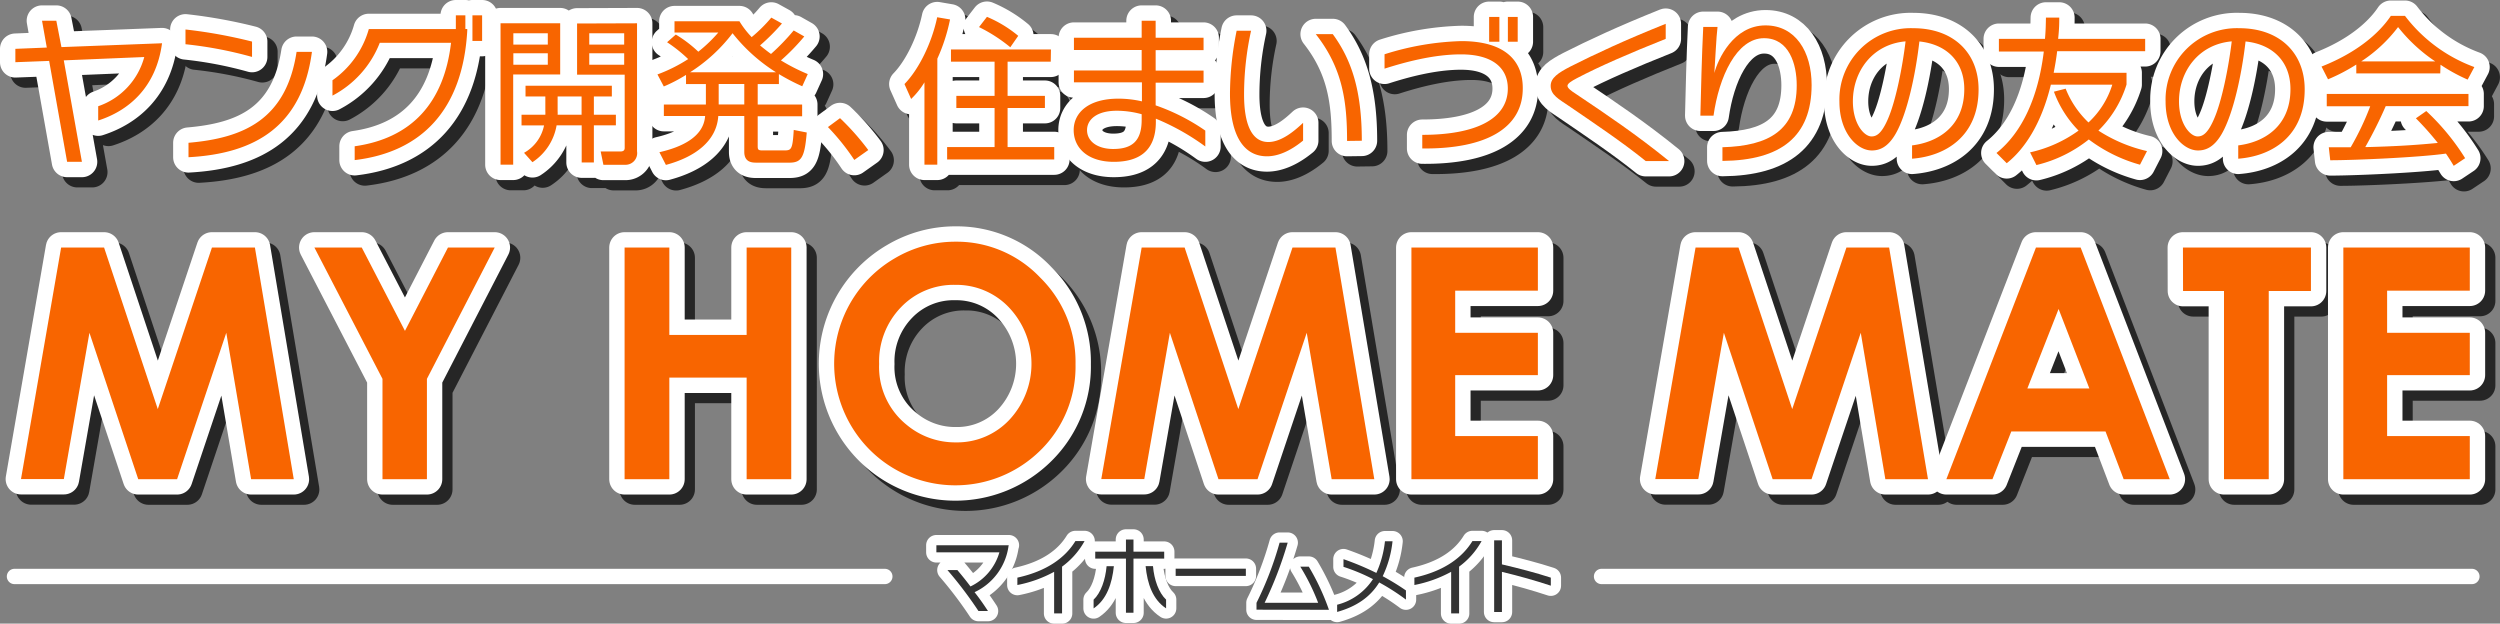 <svg xmlns="http://www.w3.org/2000/svg" viewBox="0 0 488.32 121.81"><rect x="0" y="0" width="488.32" height="121.81" fill="#808080" stroke="none"/><defs><style>.cls-1{isolation:isolate;}.cls-2{fill:none;stroke-width:3px;}.cls-2,.cls-3,.cls-7{stroke:#fff;}.cls-2,.cls-3,.cls-6,.cls-7{stroke-linecap:round;stroke-linejoin:round;}.cls-3,.cls-7{fill:#fff;}.cls-3{stroke-width:4px;}.cls-4{fill:#333;}.cls-5{opacity:0.7;mix-blend-mode:multiply;}.cls-6{stroke:#000;}.cls-6,.cls-7{stroke-width:6px;}.cls-8{fill:#f86500;}</style></defs><title>ttl_m</title><g class="cls-1"><g id="レイヤー_2" data-name="レイヤー 2"><g id="レイヤー_1-2" data-name="レイヤー 1"><line class="cls-2" x1="172.83" y1="112.6" x2="2.83" y2="112.6"/><line class="cls-2" x1="482.83" y1="112.6" x2="312.83" y2="112.6"/><path class="cls-3" d="M197,106.61a11.68,11.68,0,0,1-6.64,9.06c1,1.26,1.89,2.56,2.62,3.68h-1.86a78.29,78.29,0,0,0-6.06-8H187c.77.91,1.66,2,2.56,3.2a10.63,10.63,0,0,0,5.65-6.67H182.9V106.5h14.16Z"/><path class="cls-3" d="M207.45,110.68v9.14H205.9v-8.13a25,25,0,0,1-7.18,2.58v-1.44c5.92-1.3,9.41-4,11.34-7.15h1.79A15.36,15.36,0,0,1,207.45,110.68Z"/><path class="cls-3" d="M213.61,118.84v-1.71c1.41-1.31,2.3-3.87,2.54-6.54h1.42C217.22,114,216.17,117.11,213.61,118.84Zm7.79-9.73v10.58h-1.47V109.11h-6v-1.36h6v-2.37h1.47v2.37h6v1.36Zm2.37,1.47h1.44c.22,2.67,1.15,5.23,2.56,6.54v1.71C225.16,117.11,224.1,114,223.77,110.58Z"/><path class="cls-3" d="M229.64,112.49v-1.41h13.71v1.41Z"/><path class="cls-3" d="M245.43,119.09v-1.34A65.47,65.47,0,0,0,249.94,106h1.58a75.38,75.38,0,0,1-4.5,11.74h10.45a41.28,41.28,0,0,0-3.49-7.06h1.66a46.08,46.08,0,0,1,3.94,8.43Z"/><path class="cls-3" d="M269.4,113.77c-1.81,2.94-4.53,4.72-8.22,5.76v-1.41a11.76,11.76,0,0,0,7-5,37.79,37.79,0,0,0-5.76-2.4v-1.5a56.18,56.18,0,0,1,6.42,2.69,20.12,20.12,0,0,0,1.68-6.19H272a20.79,20.79,0,0,1-1.92,6.83,48.27,48.27,0,0,1,4.54,2.78v1.79A42.63,42.63,0,0,0,269.4,113.77Z"/><path class="cls-3" d="M285,110.68v9.14h-1.55v-8.13a25,25,0,0,1-7.18,2.58v-1.44c5.92-1.3,9.41-4,11.34-7.15h1.79A15.35,15.35,0,0,1,285,110.68Z"/><path class="cls-3" d="M293.37,111.7v7.84h-1.52v-14h1.52v4.7c3.42.8,6.59,1.63,9.55,2.59v1.57C299.83,113.38,296.78,112.52,293.37,111.7Z"/><path class="cls-4" d="M197,106.61a11.68,11.68,0,0,1-6.64,9.06c1,1.26,1.89,2.56,2.62,3.68h-1.86a78.29,78.29,0,0,0-6.06-8H187c.77.91,1.66,2,2.56,3.2a10.63,10.63,0,0,0,5.65-6.67H182.9V106.5h14.16Z"/><path class="cls-4" d="M207.45,110.68v9.14H205.9v-8.13a25,25,0,0,1-7.18,2.58v-1.44c5.92-1.3,9.41-4,11.34-7.15h1.79A15.36,15.36,0,0,1,207.45,110.68Z"/><path class="cls-4" d="M213.61,118.84v-1.71c1.41-1.31,2.3-3.87,2.54-6.54h1.42C217.22,114,216.17,117.11,213.61,118.84Zm7.79-9.73v10.58h-1.47V109.11h-6v-1.36h6v-2.37h1.47v2.37h6v1.36Zm2.37,1.47h1.44c.22,2.67,1.15,5.23,2.56,6.54v1.71C225.16,117.11,224.1,114,223.77,110.58Z"/><path class="cls-4" d="M229.64,112.49v-1.41h13.71v1.41Z"/><path class="cls-4" d="M245.43,119.09v-1.34A65.47,65.47,0,0,0,249.94,106h1.58a75.38,75.38,0,0,1-4.5,11.74h10.45a41.28,41.28,0,0,0-3.49-7.06h1.66a46.08,46.08,0,0,1,3.94,8.43Z"/><path class="cls-4" d="M269.4,113.77c-1.81,2.94-4.53,4.72-8.22,5.76v-1.41a11.76,11.76,0,0,0,7-5,37.79,37.79,0,0,0-5.76-2.4v-1.5a56.18,56.18,0,0,1,6.42,2.69,20.12,20.12,0,0,0,1.68-6.19H272a20.79,20.79,0,0,1-1.92,6.83,48.27,48.27,0,0,1,4.54,2.78v1.79A42.63,42.63,0,0,0,269.4,113.77Z"/><path class="cls-4" d="M285,110.68v9.14h-1.55v-8.13a25,25,0,0,1-7.18,2.58v-1.44c5.92-1.3,9.41-4,11.34-7.15h1.79A15.35,15.35,0,0,1,285,110.68Z"/><path class="cls-4" d="M293.37,111.7v7.84h-1.52v-14h1.52v4.7c3.42.8,6.59,1.63,9.55,2.59v1.57C299.83,113.38,296.78,112.52,293.37,111.7Z"/><g class="cls-5"><path class="cls-6" d="M21.18,25.54V22.75a14,14,0,0,0,9-9.61l-15.72.65L18,33.61H15.11L11.6,13.9,5,14.15v-2.6l6.14-.25-.93-5.24H13L14,11.2l19.65-.75C32.5,19.06,27.16,23.62,21.18,25.54Z"/><path class="cls-6" d="M38.23,10.64V7.76a97,97,0,0,1,13,2.36v3A78.31,78.31,0,0,0,38.23,10.64Zm.59,22.07V29.89c10.85-.93,19.1-4.59,21.11-17.76h3C61,26.54,52,32,38.82,32.71Z"/><path class="cls-6" d="M71.28,33.27v-2.7C82.41,29,88.73,22.08,90.1,10.36H76.18a19.73,19.73,0,0,1-9.24,10.32v-3a18.26,18.26,0,0,0,7.1-10h17V5h1.86V7.67h.37V8C92.39,23.38,84.39,31.72,71.28,33.27ZM94.28,10V5h1.89v5Z"/><path class="cls-6" d="M111.42,6.55v10h-9.18V34.17H99.77V6.55ZM109,8.5h-6.73v2.21H109Zm0,3.91h-6.73v2.24H109Zm13.3,12v2.07H118v7.26h-2.38V26.48h-4.9A10.76,10.76,0,0,1,106,33.68l-1.64-1.83a7.89,7.89,0,0,0,3.91-5.36h-4.4V24.41h4.65a5.3,5.3,0,0,0,0-.68V20.84h-3.87v-2.1h16.86v2.1H118v3.57Zm-6.7,0V20.84h-4.68v2.92a4.2,4.2,0,0,1,0,.65ZM126.43,6.55v25a2.28,2.28,0,0,1-2.29,2.64h-4.28l-.53-2.6,3.69,0c.43,0,1,0,1-.71V16.59h-9.3v-10ZM123.92,8.5h-6.82v2.21h6.82Zm0,3.91h-6.82v2.24h6.82Z"/><path class="cls-6" d="M159.1,9.12a41.83,41.83,0,0,1-4.56,4.68,37.69,37.69,0,0,0,5.24,2.67l-1.08,2.38a40.75,40.75,0,0,1-4.56-2.38v1.95H150v4h8.68v2.29H150v5.86c0,.65.12.81.9.81h4.34c1.33,0,1.58-.22,1.8-4l2.54.5c-.4,4.8-1,5.89-3.38,5.89H149.8c-.81,0-2.42,0-2.42-2.11v-7H142.3c-.31,4.84-4.46,8-10.23,9.55l-1.27-2.48c4.4-1,8.65-3,8.93-7.07h-8.06V22.42h8.21v-4H136V16.63a30.32,30.32,0,0,1-4.34,2.26l-1.24-2.35a30.42,30.42,0,0,0,6-3,28.69,28.69,0,0,0-4.12-3.29L134,8.75a25.18,25.18,0,0,1,4.4,3.35,28.67,28.67,0,0,0,3.91-3.75h-8.56V6.15h12.68a17.84,17.84,0,0,0,2.39,3.1,29.91,29.91,0,0,0,3.84-3.81l2.08,1.15a42.17,42.17,0,0,1-4.28,4.28c1.08.9,1.71,1.36,2.14,1.67a43.47,43.47,0,0,0,4.43-4.59Zm-5.52,7a33.54,33.54,0,0,1-8.49-7.63,31.93,31.93,0,0,1-8.31,7.63Zm-6.2,2.29h-5v4h5Z"/><path class="cls-6" d="M168.87,33.24a45,45,0,0,0-5.15-6.42l2.36-1.74a48.91,48.91,0,0,1,5.52,6.23Z"/><path class="cls-6" d="M185.08,34.17h-2.51V18.08a15.94,15.94,0,0,1-2.6,3.25l-1.3-2.91c2.79-2.85,5.33-8,6.39-13.05l2.51.43a35.43,35.43,0,0,1-2.48,7.66Zm22.16-20.12h-8.43v6.67h7.29V23.1h-7.29v7.63h9.11v2.42H187V30.73h9.27V23.1h-7.47V20.72h7.47V14.05h-8.52V11.67h19.53Zm-7.9-2.82a31.19,31.19,0,0,0-6.11-3.94l1.55-2A24.14,24.14,0,0,1,200.89,9Z"/><path class="cls-6" d="M227.77,25.18v.62c0,6-3.69,7.81-8.21,7.81-5,0-7.84-2.64-7.84-6.2,0-3.32,2.79-6.14,8.74-6.14a20.39,20.39,0,0,1,4.59.53V18.08H211.77V15.76H225v-4H211.77V9.37H225V6.05h2.73V9.37h9.36v2.42h-9.36v4h9.36v2.36h-9.36v4.43a40,40,0,0,1,9.7,4.93v3.1A45.82,45.82,0,0,0,227.77,25.18ZM225,24.31a18.39,18.39,0,0,0-4.84-.68c-4,0-5.83,1.77-5.83,3.78,0,2.17,2,3.69,5.12,3.69,3.69,0,5.55-1.58,5.55-5.67Z"/><path class="cls-6" d="M249.47,32.53c-4.06,0-7.22-3.26-7.22-12.25A63.81,63.81,0,0,1,243.55,8h2.82A58.18,58.18,0,0,0,245,20.47c0,5.86,1.52,9.27,4.74,9.27,2.57,0,5.15-2.2,6.79-3.75v3.47C255.39,30.39,252.6,32.53,249.47,32.53Zm15.65-3c0-7.78-.9-14.23-6.11-20.86h3.32C266,13.68,268,19.69,268,29.49Z"/><path class="cls-6" d="M279.81,31V28.34c10.48,0,16.71-3.13,16.71-9.05,0-3.91-2.85-6.67-9.14-6.67-5.39,0-11.07,1.55-14.94,2.79V12.6a54.11,54.11,0,0,1,15-2.57c8.53,0,12,3.84,12,9.15C299.5,27,292.31,31.13,279.81,31Zm13.05-20.83V5.31h2v4.84Zm3.66,0V5.31h1.92v4.84Z"/><path class="cls-6" d="M323.46,33.46c-4.68-3.78-10.08-7.38-15.1-10.82-1.86-1.27-3.47-2.08-3.47-3.87,0-1.55,1.46-2.54,3.87-3.78,4.84-2.45,10.54-5.11,18.6-8.34V9.59C320.49,12.32,314.32,15,310,17.28c-1.12.59-1.83,1.05-1.83,1.49s.74,1,1.61,1.55c6.14,4.12,11.9,8,18.23,13.14Z"/><path class="cls-6" d="M338.44,33.43V30.76c9.11-.25,14.51-3.35,14.51-12.12,0-4.12-1.49-9.18-6.39-9.18-5.36,0-8.8,7.56-9.86,15.13h-2.57c.12-4.93.28-11.75.56-17.33h2.79c-.25,2-.43,6.42-.62,9,.68-2.6,3.69-9.3,10-9.3,5.86,0,9,5.15,9,11.66C355.83,28.65,349.91,33.33,338.44,33.43Z"/><path class="cls-6" d="M375.48,33v-2.6c5-.62,10.2-3.66,10.2-11,0-5.3-3.38-8.74-8.77-9.3-.77,6.66-2.42,14.14-4.62,18-1.55,2.7-3.19,3.29-4.68,3.29-2.76,0-6.32-3.32-6.32-9.55A13.93,13.93,0,0,1,375.7,7.51c7.84,0,12.77,4.8,12.77,11.94C388.47,28.65,382,32.5,375.48,33ZM363.92,21.8c0,4.43,2.23,6.85,3.63,6.85.9,0,1.89-.43,3.13-3.22,1.61-3.57,2.94-10.42,3.53-15.35C367.76,10.64,363.92,15.91,363.92,21.8Z"/><path class="cls-6" d="M420,34.17A29.86,29.86,0,0,1,410,29.24a26.18,26.18,0,0,1-10.23,5l-1.24-2.48A25.64,25.64,0,0,0,408,27.51a21.31,21.31,0,0,1-4.81-7.6l2.29-.59a18.52,18.52,0,0,0,4.46,6.6,16.89,16.89,0,0,0,4.65-7.38h-12c-1.89,7.78-5.21,12.65-8.62,15.34l-2-2c5-4,8.15-10.85,9.24-19.81h-8.77V9.59h9c.16-1.77.16-2.91.19-4.15h2.6c0,1.05,0,2.08-.22,4.15h17V12H403.82c-.19,1.61-.43,2.91-.68,4.22h14.23v2.29a21.5,21.5,0,0,1-5.49,9,29.49,29.49,0,0,0,9.49,4Z"/><path class="cls-6" d="M439.19,33v-2.6c5-.62,10.2-3.66,10.2-11,0-5.3-3.38-8.74-8.77-9.3-.77,6.66-2.42,14.14-4.62,18-1.55,2.7-3.19,3.29-4.68,3.29-2.76,0-6.32-3.32-6.32-9.55A13.93,13.93,0,0,1,439.4,7.51c7.84,0,12.77,4.8,12.77,11.94C452.18,28.65,445.73,32.5,439.19,33ZM427.62,21.8c0,4.43,2.23,6.85,3.63,6.85.9,0,1.89-.43,3.13-3.22,1.61-3.57,2.94-10.42,3.53-15.35C431.47,10.64,427.62,15.91,427.62,21.8Z"/><path class="cls-6" d="M478.65,16.34h-16.4V14.61a36.18,36.18,0,0,1-5.52,2.88L455.46,15C464.7,11.36,468.17,6.33,469,5.1h2.76a30,30,0,0,0,13.55,10L484,17.55a33.77,33.77,0,0,1-5.3-2.91Zm-2.73,7.35a45.42,45.42,0,0,1,7.59,9.21l-2.23,1.49c-.5-.84-.87-1.43-1.52-2.39-5.18.74-17.83,1.3-22.6,1.3l-.28-2.54h4.28a53.22,53.22,0,0,0,3.81-8h-8.49V20.35h27.68v2.38H468a84.72,84.72,0,0,1-4,8c.78,0,4.25-.12,4.9-.16,3.78-.15,7-.43,9.27-.65a57,57,0,0,0-4.28-4.81Zm1.74-9.7a31.75,31.75,0,0,1-7.25-6.7,28.85,28.85,0,0,1-7.19,6.7Z"/><path class="cls-6" d="M13.94,50.35h8.39L32.82,81.91,43.4,50.35h8.39L59.38,95.6H51.05L46.2,67,36.59,95.6H29L19.47,67l-5,28.58H6.1Z"/><path class="cls-6" d="M63.41,50.35h9.25l8.44,16.28,8.4-16.28h9.13L85.39,76V95.6H76.71V76Z"/><path class="cls-6" d="M124,50.35h8.74V67.42h15.1V50.35h8.71V95.6h-8.71V75.76h-15.1V95.6H124Z"/><path class="cls-6" d="M188.66,49.21a22.47,22.47,0,0,1,16.51,7,23.14,23.14,0,0,1,6.91,16.95,22.88,22.88,0,0,1-6.82,16.77,23.62,23.62,0,0,1-33.48-.18,23.82,23.82,0,0,1,5-37.3A23.21,23.21,0,0,1,188.66,49.21Zm-.09,8.43A14.2,14.2,0,0,0,178,62a15.21,15.21,0,0,0-4.28,11.1A14.47,14.47,0,0,0,179.12,85a14.77,14.77,0,0,0,9.61,3.41A14,14,0,0,0,199.16,84a16,16,0,0,0,0-21.86A14.16,14.16,0,0,0,188.57,57.64Z"/><path class="cls-6" d="M225,50.35h8.39l10.49,31.56,10.58-31.56h8.39l7.59,45.25h-8.33L257.24,67,247.63,95.6H240L230.51,67l-5,28.58h-8.4Z"/><path class="cls-6" d="M277.69,50.35h24.7v8.43H286.24V67h16.15v8.27H286.24v11.9h16.15V95.6h-24.7Z"/><path class="cls-6" d="M333.19,50.35h8.39l10.49,31.56,10.59-31.56H371l7.59,45.25h-8.33L365.46,67,355.84,95.6h-7.59L338.72,67l-5,28.58h-8.4Z"/><path class="cls-6" d="M399.68,50.35h8.73l17.4,45.25h-9l-3.54-9.32H394.86l-3.68,9.32h-9Zm4.42,12L398,77.88h12.11Z"/><path class="cls-6" d="M428.39,50.35h25v8.49h-8.24V95.6h-8.74V58.84h-8Z"/><path class="cls-6" d="M459.72,50.35h24.7v8.43H468.27V67h16.15v8.27H468.27v11.9h16.15V95.6h-24.7Z"/></g><path class="cls-7" d="M19.18,23.54V20.75a14,14,0,0,0,9-9.61l-15.72.65L16,31.61H13.11L9.6,11.9,3,12.15V9.54l6.14-.25L8.21,4.05H11L12,9.2l19.65-.75C30.5,17.06,25.16,21.62,19.18,23.54Z"/><path class="cls-7" d="M36.23,8.64V5.76a97,97,0,0,1,13,2.36v3A78.31,78.31,0,0,0,36.23,8.64Zm.59,22.07V27.89c10.85-.93,19.1-4.59,21.11-17.76h3C59,24.54,50,30,36.82,30.71Z"/><path class="cls-7" d="M69.28,31.27v-2.7C80.41,27,86.73,20.08,88.1,8.36H74.18a19.73,19.73,0,0,1-9.24,10.32v-3a18.26,18.26,0,0,0,7.1-10h17V3h1.86V5.67h.37V6C90.39,21.38,82.39,29.72,69.28,31.27ZM92.28,8V3h1.89V8Z"/><path class="cls-7" d="M109.42,4.55v10h-9.18V32.17H97.77V4.55ZM107,6.5h-6.73V8.71H107Zm0,3.91h-6.73v2.24H107Zm13.3,12v2.07H116v7.26h-2.38V24.48h-4.9A10.76,10.76,0,0,1,104,31.68l-1.64-1.83a7.89,7.89,0,0,0,3.91-5.36h-4.4V22.41h4.65a5.3,5.3,0,0,0,0-.68V18.84h-3.87v-2.1h16.86v2.1H116v3.57Zm-6.7,0V18.84h-4.68v2.92a4.2,4.2,0,0,1,0,.65ZM124.43,4.55v25a2.28,2.28,0,0,1-2.29,2.64h-4.28l-.53-2.6,3.69,0c.43,0,1,0,1-.71V14.59h-9.3v-10ZM121.92,6.5h-6.82V8.71h6.82Zm0,3.91h-6.82v2.24h6.82Z"/><path class="cls-7" d="M157.1,7.12a41.83,41.83,0,0,1-4.56,4.68,37.69,37.69,0,0,0,5.24,2.67l-1.08,2.38a40.75,40.75,0,0,1-4.56-2.38v1.95H148v4h8.68v2.29H148v5.86c0,.65.12.81.9.81h4.34c1.33,0,1.58-.22,1.8-4l2.54.5c-.4,4.8-1,5.89-3.38,5.89H147.8c-.81,0-2.42,0-2.42-2.11v-7H140.3c-.31,4.84-4.46,8-10.23,9.55l-1.27-2.48c4.4-1,8.65-3,8.93-7.07h-8.06V20.42h8.21v-4H134V14.63a30.32,30.32,0,0,1-4.34,2.26l-1.24-2.35a30.42,30.42,0,0,0,6-3,28.69,28.69,0,0,0-4.12-3.29L132,6.75a25.18,25.18,0,0,1,4.4,3.35,28.67,28.67,0,0,0,3.91-3.75h-8.56V4.15h12.68a17.84,17.84,0,0,0,2.39,3.1,29.91,29.91,0,0,0,3.84-3.81l2.08,1.15a42.17,42.17,0,0,1-4.28,4.28c1.08.9,1.71,1.36,2.14,1.67a43.47,43.47,0,0,0,4.43-4.59Zm-5.52,7a33.54,33.54,0,0,1-8.49-7.63,31.93,31.93,0,0,1-8.31,7.63Zm-6.2,2.29h-5v4h5Z"/><path class="cls-7" d="M166.87,31.24a45,45,0,0,0-5.15-6.42l2.36-1.74a48.91,48.91,0,0,1,5.52,6.23Z"/><path class="cls-7" d="M183.08,32.17h-2.51V16.08a15.94,15.94,0,0,1-2.6,3.25l-1.3-2.91c2.79-2.85,5.33-8,6.39-13.05l2.51.43a35.43,35.43,0,0,1-2.48,7.66Zm22.16-20.12h-8.43v6.67h7.29V21.1h-7.29v7.63h9.11v2.42H185V28.73h9.27V21.1h-7.47V18.72h7.47V12.05h-8.52V9.66h19.53Zm-7.9-2.82a31.19,31.19,0,0,0-6.11-3.94l1.55-2A24.14,24.14,0,0,1,198.89,7Z"/><path class="cls-7" d="M225.77,23.18v.62c0,6-3.69,7.81-8.21,7.81-5,0-7.84-2.64-7.84-6.2,0-3.32,2.79-6.14,8.74-6.14a20.39,20.39,0,0,1,4.59.53V16.08H209.77V13.76H223v-4H209.77V7.37H223V4.05h2.73V7.37h9.36V9.79h-9.36v4h9.36v2.36h-9.36v4.43a40,40,0,0,1,9.7,4.93v3.1A45.82,45.82,0,0,0,225.77,23.18ZM223,22.31a18.39,18.39,0,0,0-4.84-.68c-4,0-5.83,1.77-5.83,3.78,0,2.17,2,3.69,5.12,3.69,3.69,0,5.55-1.58,5.55-5.67Z"/><path class="cls-7" d="M247.47,30.53c-4.06,0-7.22-3.26-7.22-12.25A63.81,63.81,0,0,1,241.55,6h2.82A58.18,58.18,0,0,0,243,18.47c0,5.86,1.52,9.27,4.74,9.27,2.57,0,5.15-2.2,6.79-3.75v3.47C253.39,28.39,250.6,30.53,247.47,30.53Zm15.65-3c0-7.78-.9-14.23-6.11-20.86h3.32C264,11.68,266,17.69,266,27.49Z"/><path class="cls-7" d="M277.81,29V26.34c10.48,0,16.71-3.13,16.71-9.05,0-3.91-2.85-6.67-9.14-6.67-5.39,0-11.07,1.55-14.94,2.79V10.6a54.11,54.11,0,0,1,15-2.57c8.53,0,12,3.84,12,9.15C297.5,25,290.31,29.13,277.81,29ZM290.87,8.15V3.31h2V8.15Zm3.66,0V3.31h1.92V8.15Z"/><path class="cls-7" d="M321.46,31.46c-4.68-3.78-10.08-7.38-15.1-10.82-1.86-1.27-3.47-2.08-3.47-3.87,0-1.55,1.46-2.54,3.87-3.78,4.84-2.45,10.54-5.11,18.6-8.34V7.59C318.49,10.32,312.32,13,308,15.28c-1.12.59-1.83,1.05-1.83,1.49s.74,1,1.61,1.55c6.14,4.12,11.9,8,18.23,13.14Z"/><path class="cls-7" d="M336.44,31.43V28.76c9.11-.25,14.51-3.35,14.51-12.12,0-4.12-1.49-9.18-6.39-9.18-5.36,0-8.8,7.56-9.86,15.13h-2.57c.12-4.93.28-11.75.56-17.33h2.79c-.25,2-.43,6.42-.62,9,.68-2.6,3.69-9.3,10-9.3,5.86,0,9,5.15,9,11.66C353.83,26.65,347.91,31.33,336.44,31.43Z"/><path class="cls-7" d="M373.48,31v-2.6c5-.62,10.2-3.66,10.2-11,0-5.3-3.38-8.74-8.77-9.3-.77,6.67-2.42,14.14-4.62,18-1.55,2.7-3.19,3.29-4.68,3.29-2.76,0-6.32-3.32-6.32-9.55A13.93,13.93,0,0,1,373.7,5.51c7.84,0,12.77,4.8,12.77,11.94C386.47,26.65,380,30.5,373.48,31ZM361.92,19.8c0,4.43,2.23,6.85,3.63,6.85.9,0,1.89-.43,3.13-3.22,1.61-3.57,2.94-10.42,3.53-15.35C365.76,8.64,361.92,13.91,361.92,19.8Z"/><path class="cls-7" d="M418,32.17A29.86,29.86,0,0,1,408,27.24a26.18,26.18,0,0,1-10.23,5l-1.24-2.48A25.64,25.64,0,0,0,406,25.51a21.31,21.31,0,0,1-4.81-7.6l2.29-.59a18.52,18.52,0,0,0,4.46,6.6,16.89,16.89,0,0,0,4.65-7.38h-12c-1.89,7.78-5.21,12.65-8.62,15.34l-2-2c5-4,8.15-10.85,9.24-19.81h-8.77V7.59h9c.16-1.77.16-2.91.19-4.15h2.6c0,1.05,0,2.08-.22,4.15h17V10H401.82c-.19,1.61-.43,2.91-.68,4.22h14.23v2.29a21.5,21.5,0,0,1-5.49,9,29.49,29.49,0,0,0,9.49,4Z"/><path class="cls-7" d="M437.19,31v-2.6c5-.62,10.2-3.66,10.2-11,0-5.3-3.38-8.74-8.77-9.3-.77,6.67-2.42,14.14-4.62,18-1.55,2.7-3.19,3.29-4.68,3.29-2.76,0-6.32-3.32-6.32-9.55A13.93,13.93,0,0,1,437.4,5.51c7.84,0,12.77,4.8,12.77,11.94C450.18,26.65,443.73,30.5,437.19,31ZM425.62,19.8c0,4.43,2.23,6.85,3.63,6.85.9,0,1.89-.43,3.13-3.22C434,19.86,435.33,13,435.92,8.08,429.47,8.64,425.62,13.91,425.62,19.8Z"/><path class="cls-7" d="M476.65,14.34h-16.4V12.61a36.18,36.18,0,0,1-5.52,2.88L453.46,13C462.7,9.36,466.17,4.33,467,3.1h2.76a30,30,0,0,0,13.55,10L482,15.55a33.77,33.77,0,0,1-5.3-2.91Zm-2.73,7.35a45.42,45.42,0,0,1,7.59,9.21l-2.23,1.49c-.5-.84-.87-1.43-1.52-2.39-5.18.74-17.83,1.3-22.6,1.3l-.28-2.54h4.28a53.22,53.22,0,0,0,3.81-8h-8.49V18.35h27.68v2.38H466a84.72,84.72,0,0,1-4,8c.78,0,4.25-.12,4.9-.16,3.78-.15,7-.43,9.27-.65a57,57,0,0,0-4.28-4.81Zm1.74-9.7a31.75,31.75,0,0,1-7.25-6.7,28.85,28.85,0,0,1-7.19,6.7Z"/><path class="cls-7" d="M11.94,48.35h8.39L30.82,79.91,41.4,48.35h8.39L57.38,93.6H49.05L44.2,65,34.59,93.6H27L17.47,65l-5,28.58H4.1Z"/><path class="cls-7" d="M61.41,48.35h9.25l8.44,16.28,8.4-16.28h9.13L83.39,74V93.6H74.71V74Z"/><path class="cls-7" d="M122,48.35h8.74V65.42h15.1V48.35h8.71V93.6h-8.71V73.76h-15.1V93.6H122Z"/><path class="cls-7" d="M186.66,47.21a22.47,22.47,0,0,1,16.51,7,23.14,23.14,0,0,1,6.91,16.95,22.88,22.88,0,0,1-6.82,16.77,23.62,23.62,0,0,1-33.48-.18,23.82,23.82,0,0,1,5-37.3A23.21,23.21,0,0,1,186.66,47.21Zm-.09,8.43A14.2,14.2,0,0,0,176,60a15.21,15.21,0,0,0-4.28,11.1A14.47,14.47,0,0,0,177.12,83a14.77,14.77,0,0,0,9.61,3.41A14,14,0,0,0,197.16,82a16,16,0,0,0,0-21.86A14.16,14.16,0,0,0,186.57,55.64Z"/><path class="cls-7" d="M223,48.35h8.39l10.49,31.56,10.58-31.56h8.39l7.59,45.25h-8.33L255.24,65,245.63,93.6H238L228.51,65l-5,28.58h-8.4Z"/><path class="cls-7" d="M275.69,48.35h24.7v8.43H284.24V65h16.15v8.27H284.24v11.9h16.15V93.6h-24.7Z"/><path class="cls-7" d="M331.19,48.35h8.39l10.49,31.56,10.59-31.56H369l7.59,45.25h-8.33L363.46,65,353.84,93.6h-7.59L336.72,65l-5,28.58h-8.4Z"/><path class="cls-7" d="M397.68,48.35h8.73l17.4,45.25h-9l-3.54-9.32H392.86l-3.68,9.32h-9Zm4.42,12L396,75.88h12.11Z"/><path class="cls-7" d="M426.39,48.35h25v8.49h-8.24V93.6h-8.74V56.84h-8Z"/><path class="cls-7" d="M457.72,48.35h24.7v8.43H466.27V65h16.15v8.27H466.27v11.9h16.15V93.6h-24.7Z"/><path class="cls-8" d="M19.18,23.54V20.75a14,14,0,0,0,9-9.61l-15.72.65L16,31.61H13.11L9.6,11.9,3,12.15V9.54l6.14-.25L8.21,4.05H11L12,9.2l19.65-.75C30.5,17.06,25.16,21.62,19.18,23.54Z"/><path class="cls-8" d="M36.23,8.64V5.76a97,97,0,0,1,13,2.36v3A78.31,78.31,0,0,0,36.23,8.64Zm.59,22.07V27.89c10.85-.93,19.1-4.59,21.11-17.76h3C59,24.54,50,30,36.82,30.71Z"/><path class="cls-8" d="M69.28,31.27v-2.7C80.41,27,86.73,20.08,88.1,8.36H74.18a19.73,19.73,0,0,1-9.24,10.32v-3a18.26,18.26,0,0,0,7.1-10h17V3h1.86V5.67h.37V6C90.39,21.38,82.39,29.72,69.28,31.27ZM92.28,8V3h1.89V8Z"/><path class="cls-8" d="M109.42,4.55v10h-9.18V32.17H97.77V4.55ZM107,6.5h-6.73V8.71H107Zm0,3.91h-6.73v2.24H107Zm13.3,12v2.07H116v7.26h-2.38V24.48h-4.9A10.76,10.76,0,0,1,104,31.68l-1.64-1.83a7.89,7.89,0,0,0,3.91-5.36h-4.4V22.41h4.65a5.3,5.3,0,0,0,0-.68V18.84h-3.87v-2.1h16.86v2.1H116v3.57Zm-6.7,0V18.84h-4.68v2.92a4.2,4.2,0,0,1,0,.65ZM124.43,4.55v25a2.28,2.28,0,0,1-2.29,2.64h-4.28l-.53-2.6,3.69,0c.43,0,1,0,1-.71V14.59h-9.3v-10ZM121.92,6.5h-6.82V8.71h6.82Zm0,3.91h-6.82v2.24h6.82Z"/><path class="cls-8" d="M157.1,7.12a41.83,41.83,0,0,1-4.56,4.68,37.69,37.69,0,0,0,5.24,2.67l-1.08,2.38a40.75,40.75,0,0,1-4.56-2.38v1.95H148v4h8.68v2.29H148v5.86c0,.65.12.81.9.81h4.34c1.33,0,1.58-.22,1.8-4l2.54.5c-.4,4.8-1,5.89-3.38,5.89H147.8c-.81,0-2.42,0-2.42-2.11v-7H140.3c-.31,4.84-4.46,8-10.23,9.55l-1.27-2.48c4.4-1,8.65-3,8.93-7.07h-8.06V20.42h8.21v-4H134V14.63a30.32,30.32,0,0,1-4.34,2.26l-1.24-2.35a30.42,30.42,0,0,0,6-3,28.69,28.69,0,0,0-4.12-3.29L132,6.75a25.18,25.18,0,0,1,4.4,3.35,28.67,28.67,0,0,0,3.91-3.75h-8.56V4.15h12.68a17.84,17.84,0,0,0,2.39,3.1,29.91,29.91,0,0,0,3.84-3.81l2.08,1.15a42.17,42.17,0,0,1-4.28,4.28c1.08.9,1.71,1.36,2.14,1.67a43.47,43.47,0,0,0,4.43-4.59Zm-5.52,7a33.54,33.54,0,0,1-8.49-7.63,31.93,31.93,0,0,1-8.31,7.63Zm-6.2,2.29h-5v4h5Z"/><path class="cls-8" d="M166.87,31.24a45,45,0,0,0-5.15-6.42l2.36-1.74a48.91,48.91,0,0,1,5.52,6.23Z"/><path class="cls-8" d="M183.08,32.17h-2.51V16.08a15.94,15.94,0,0,1-2.6,3.25l-1.3-2.91c2.79-2.85,5.33-8,6.39-13.05l2.51.43a35.43,35.43,0,0,1-2.48,7.66Zm22.16-20.12h-8.43v6.67h7.29V21.1h-7.29v7.63h9.11v2.42H185V28.73h9.27V21.1h-7.47V18.72h7.47V12.05h-8.52V9.66h19.53Zm-7.9-2.82a31.19,31.19,0,0,0-6.11-3.94l1.55-2A24.14,24.14,0,0,1,198.89,7Z"/><path class="cls-8" d="M225.77,23.18v.62c0,6-3.69,7.81-8.21,7.81-5,0-7.84-2.64-7.84-6.2,0-3.32,2.79-6.14,8.74-6.14a20.39,20.39,0,0,1,4.59.53V16.08H209.77V13.76H223v-4H209.77V7.37H223V4.05h2.73V7.37h9.36V9.79h-9.36v4h9.36v2.36h-9.36v4.43a40,40,0,0,1,9.7,4.93v3.1A45.82,45.82,0,0,0,225.77,23.18ZM223,22.31a18.39,18.39,0,0,0-4.84-.68c-4,0-5.83,1.77-5.83,3.78,0,2.17,2,3.69,5.12,3.69,3.69,0,5.55-1.58,5.55-5.67Z"/><path class="cls-8" d="M247.47,30.53c-4.06,0-7.22-3.26-7.22-12.25A63.81,63.81,0,0,1,241.55,6h2.82A58.18,58.18,0,0,0,243,18.47c0,5.86,1.52,9.27,4.74,9.27,2.57,0,5.15-2.2,6.79-3.75v3.47C253.39,28.39,250.6,30.53,247.47,30.53Zm15.65-3c0-7.78-.9-14.23-6.11-20.86h3.32C264,11.68,266,17.69,266,27.49Z"/><path class="cls-8" d="M277.81,29V26.34c10.48,0,16.71-3.13,16.71-9.05,0-3.91-2.85-6.67-9.14-6.67-5.39,0-11.07,1.55-14.94,2.79V10.6a54.11,54.11,0,0,1,15-2.57c8.53,0,12,3.84,12,9.15C297.5,25,290.31,29.13,277.81,29ZM290.87,8.15V3.31h2V8.15Zm3.66,0V3.31h1.92V8.15Z"/><path class="cls-8" d="M321.46,31.46c-4.68-3.78-10.08-7.38-15.1-10.82-1.86-1.27-3.47-2.08-3.47-3.87,0-1.55,1.46-2.54,3.87-3.78,4.84-2.45,10.54-5.11,18.6-8.34V7.59C318.49,10.32,312.32,13,308,15.28c-1.12.59-1.83,1.05-1.83,1.49s.74,1,1.61,1.55c6.14,4.12,11.9,8,18.23,13.14Z"/><path class="cls-8" d="M336.44,31.43V28.76c9.11-.25,14.51-3.35,14.51-12.12,0-4.12-1.49-9.18-6.39-9.18-5.36,0-8.8,7.56-9.86,15.13h-2.57c.12-4.93.28-11.75.56-17.33h2.79c-.25,2-.43,6.42-.62,9,.68-2.6,3.69-9.3,10-9.3,5.86,0,9,5.15,9,11.66C353.83,26.65,347.91,31.33,336.44,31.43Z"/><path class="cls-8" d="M373.48,31v-2.6c5-.62,10.2-3.66,10.2-11,0-5.3-3.38-8.74-8.77-9.3-.77,6.67-2.42,14.14-4.62,18-1.55,2.7-3.19,3.29-4.68,3.29-2.76,0-6.32-3.32-6.32-9.55A13.93,13.93,0,0,1,373.7,5.51c7.84,0,12.77,4.8,12.77,11.94C386.47,26.65,380,30.5,373.48,31ZM361.92,19.8c0,4.43,2.23,6.85,3.63,6.85.9,0,1.89-.43,3.13-3.22,1.61-3.57,2.94-10.42,3.53-15.35C365.76,8.64,361.92,13.91,361.92,19.8Z"/><path class="cls-8" d="M418,32.17A29.86,29.86,0,0,1,408,27.24a26.18,26.18,0,0,1-10.23,5l-1.24-2.48A25.64,25.64,0,0,0,406,25.51a21.31,21.31,0,0,1-4.81-7.6l2.29-.59a18.52,18.52,0,0,0,4.46,6.6,16.89,16.89,0,0,0,4.65-7.38h-12c-1.89,7.78-5.21,12.65-8.62,15.34l-2-2c5-4,8.15-10.85,9.24-19.81h-8.77V7.59h9c.16-1.77.16-2.91.19-4.15h2.6c0,1.05,0,2.08-.22,4.15h17V10H401.82c-.19,1.61-.43,2.91-.68,4.22h14.23v2.29a21.5,21.5,0,0,1-5.49,9,29.49,29.49,0,0,0,9.49,4Z"/><path class="cls-8" d="M437.19,31v-2.6c5-.62,10.2-3.66,10.2-11,0-5.3-3.38-8.74-8.77-9.3-.77,6.67-2.42,14.14-4.62,18-1.55,2.7-3.19,3.29-4.68,3.29-2.76,0-6.32-3.32-6.32-9.55A13.93,13.93,0,0,1,437.4,5.51c7.84,0,12.77,4.8,12.77,11.94C450.18,26.65,443.73,30.5,437.19,31ZM425.62,19.8c0,4.43,2.23,6.85,3.63,6.85.9,0,1.89-.43,3.13-3.22C434,19.86,435.33,13,435.92,8.08,429.47,8.64,425.62,13.91,425.62,19.8Z"/><path class="cls-8" d="M476.65,14.34h-16.4V12.61a36.18,36.18,0,0,1-5.52,2.88L453.46,13C462.7,9.36,466.17,4.33,467,3.1h2.76a30,30,0,0,0,13.55,10L482,15.55a33.77,33.77,0,0,1-5.3-2.91Zm-2.73,7.35a45.42,45.42,0,0,1,7.59,9.21l-2.23,1.49c-.5-.84-.87-1.43-1.52-2.39-5.18.74-17.83,1.3-22.6,1.3l-.28-2.54h4.28a53.22,53.22,0,0,0,3.81-8h-8.49V18.35h27.68v2.38H466a84.72,84.72,0,0,1-4,8c.78,0,4.25-.12,4.9-.16,3.78-.15,7-.43,9.27-.65a57,57,0,0,0-4.28-4.81Zm1.74-9.7a31.75,31.75,0,0,1-7.25-6.7,28.85,28.85,0,0,1-7.19,6.7Z"/><path class="cls-8" d="M11.94,48.35h8.39L30.82,79.91,41.4,48.35h8.39L57.38,93.6H49.05L44.2,65,34.59,93.6H27L17.47,65l-5,28.58H4.1Z"/><path class="cls-8" d="M61.41,48.35h9.25l8.44,16.28,8.4-16.28h9.13L83.39,74V93.6H74.71V74Z"/><path class="cls-8" d="M122,48.35h8.74V65.42h15.1V48.35h8.71V93.6h-8.71V73.76h-15.1V93.6H122Z"/><path class="cls-8" d="M186.66,47.21a22.47,22.47,0,0,1,16.51,7,23.14,23.14,0,0,1,6.91,16.95,22.88,22.88,0,0,1-6.82,16.77,23.62,23.62,0,0,1-33.48-.18,23.82,23.82,0,0,1,5-37.3A23.21,23.21,0,0,1,186.66,47.21Zm-.09,8.43A14.2,14.2,0,0,0,176,60a15.21,15.21,0,0,0-4.28,11.1A14.47,14.47,0,0,0,177.12,83a14.77,14.77,0,0,0,9.61,3.41A14,14,0,0,0,197.16,82a16,16,0,0,0,0-21.86A14.16,14.16,0,0,0,186.57,55.64Z"/><path class="cls-8" d="M223,48.35h8.39l10.49,31.56,10.58-31.56h8.39l7.59,45.25h-8.33L255.24,65,245.63,93.6H238L228.51,65l-5,28.58h-8.4Z"/><path class="cls-8" d="M275.69,48.35h24.7v8.43H284.24V65h16.15v8.27H284.24v11.9h16.15V93.6h-24.7Z"/><path class="cls-8" d="M331.19,48.35h8.39l10.49,31.56,10.59-31.56H369l7.59,45.25h-8.33L363.46,65,353.84,93.6h-7.59L336.72,65l-5,28.58h-8.4Z"/><path class="cls-8" d="M397.68,48.35h8.73l17.4,45.25h-9l-3.54-9.32H392.86l-3.68,9.32h-9Zm4.42,12L396,75.88h12.11Z"/><path class="cls-8" d="M426.39,48.35h25v8.49h-8.24V93.6h-8.74V56.84h-8Z"/><path class="cls-8" d="M457.72,48.35h24.7v8.43H466.27V65h16.15v8.27H466.27v11.9h16.15V93.6h-24.7Z"/></g></g></g></svg>